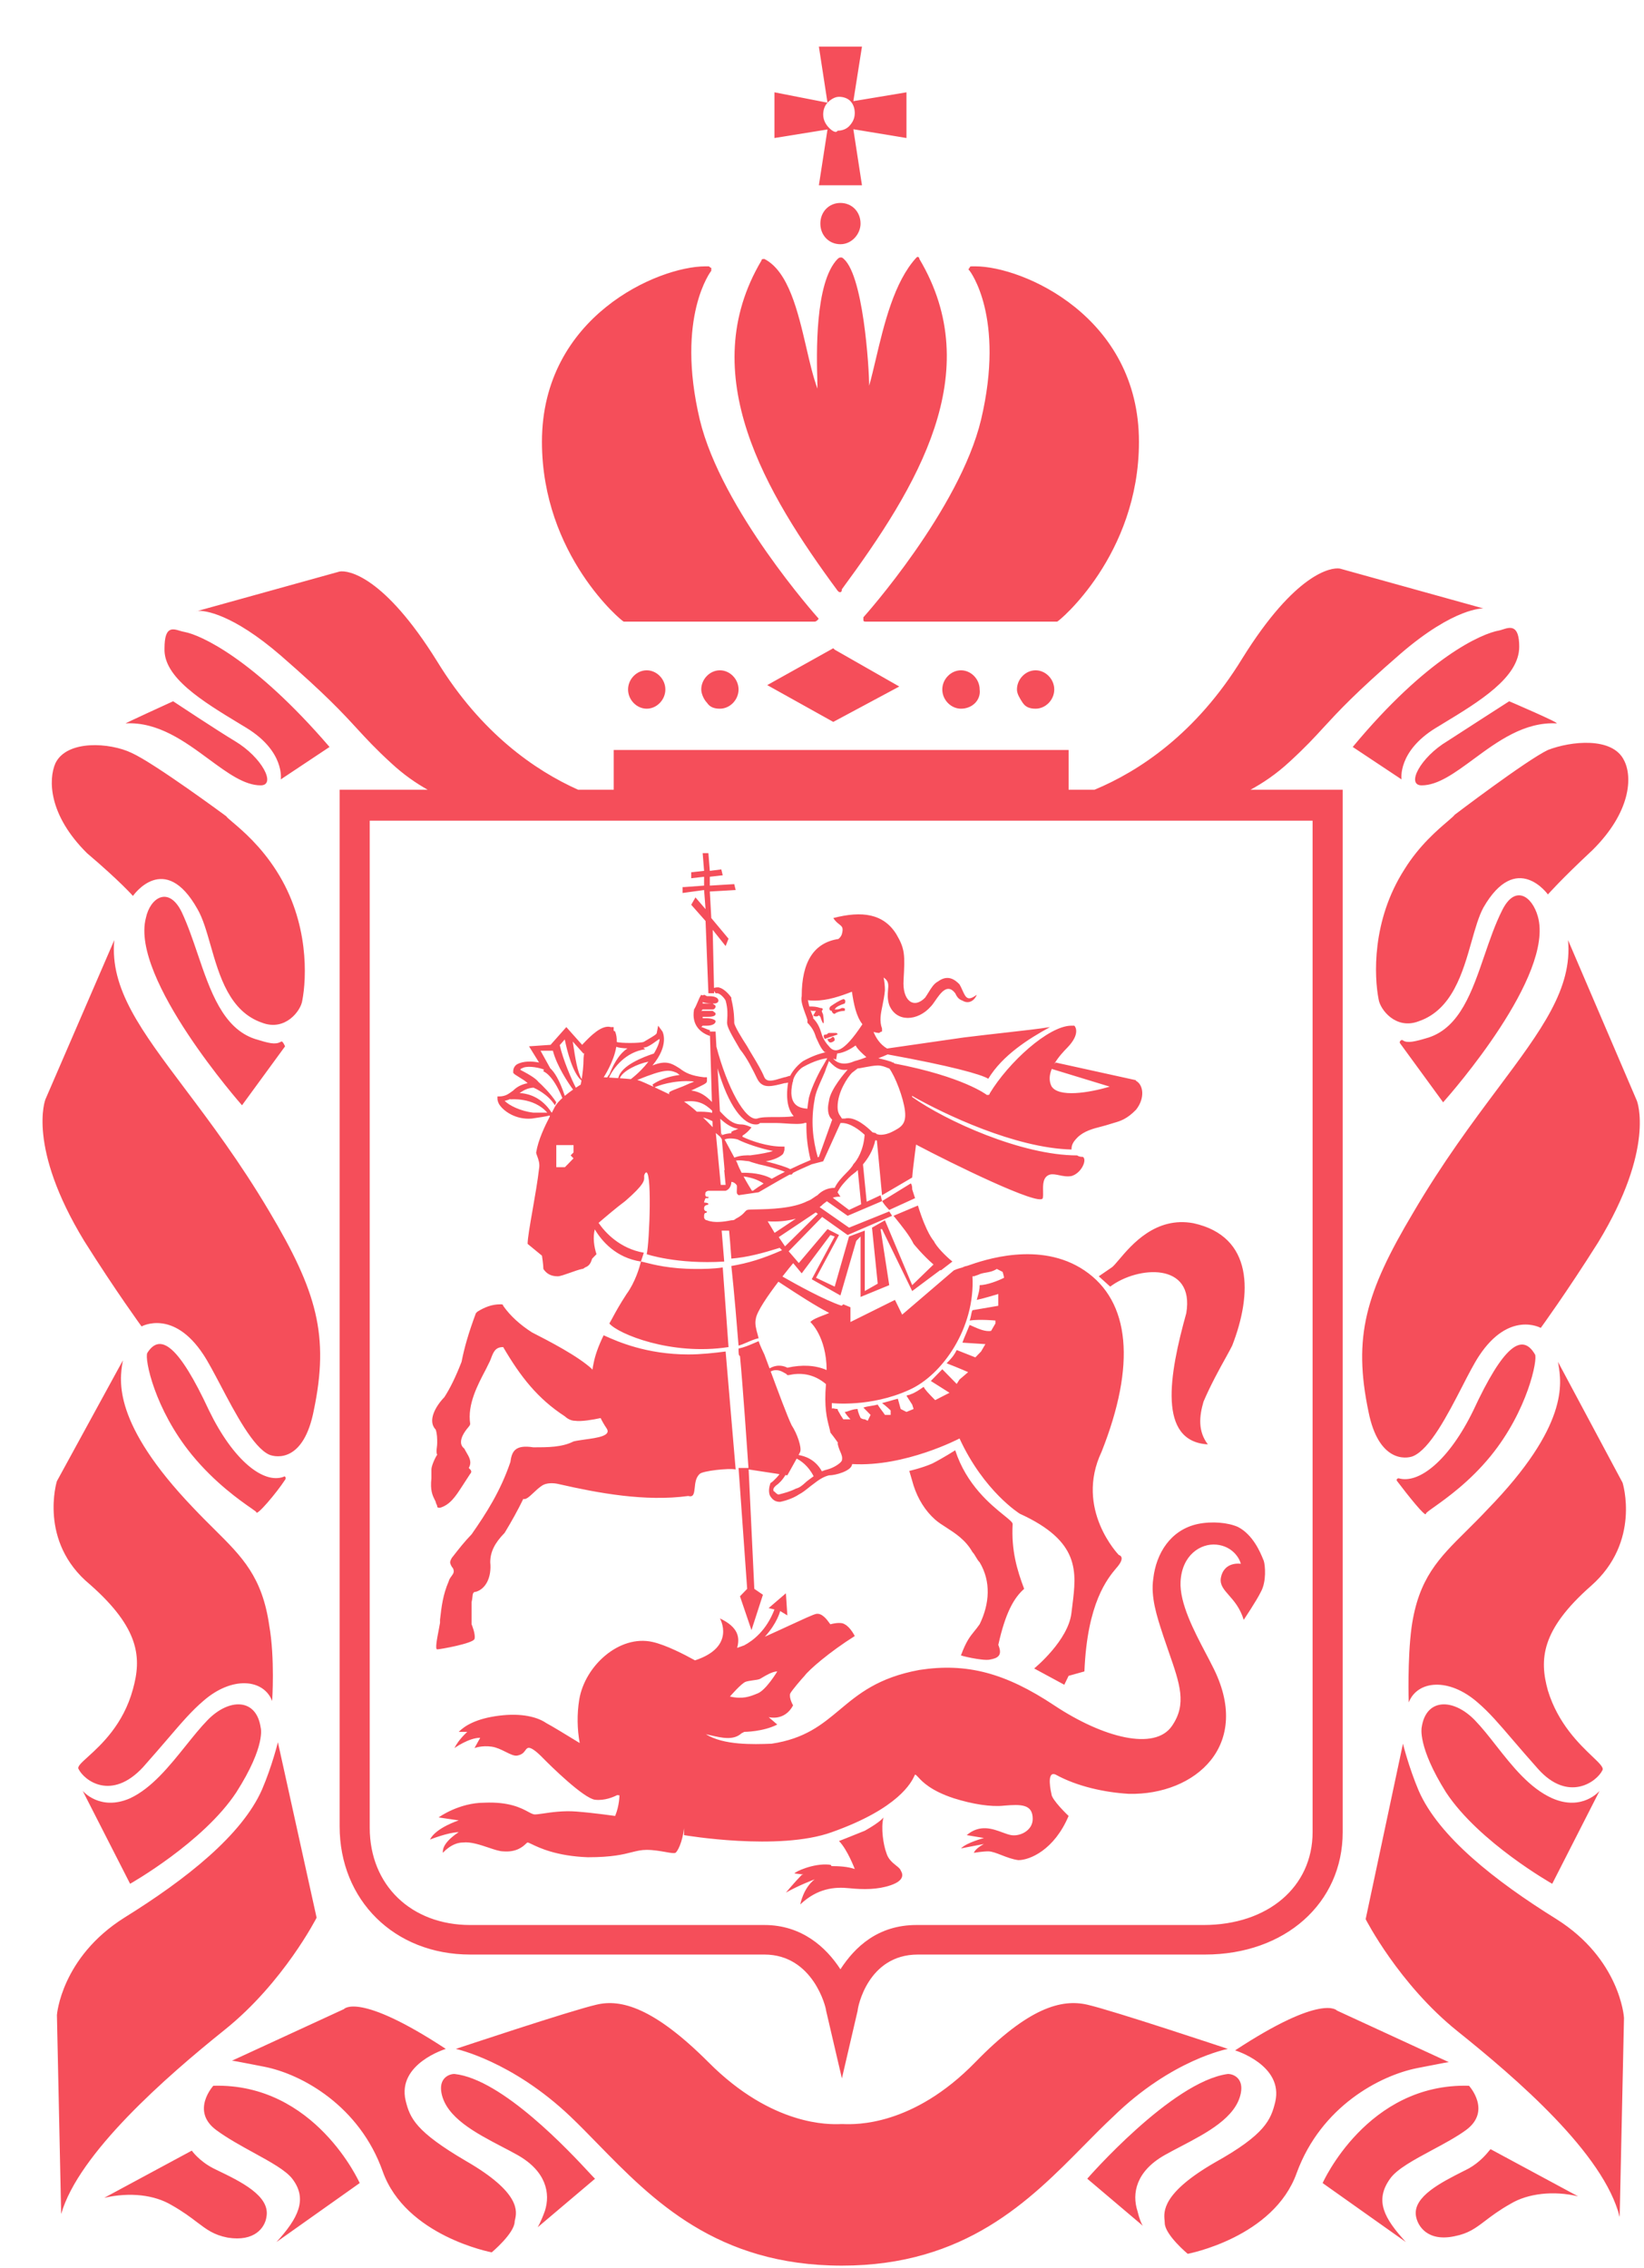 <?xml version="1.0" encoding="UTF-8"?> <svg xmlns="http://www.w3.org/2000/svg" width="29" height="40" viewBox="0 0 29 40" fill="none"><g clip-path="url(#clip0_8_1226)"><path fill-rule="evenodd" clip-rule="evenodd" d="M14.445 3.267H15.205L15.053 2.279L15.99 2.434V1.628L15.053 1.784L15.205 0.822H14.445L14.597 1.811L13.661 1.628V2.434L14.597 2.283L14.445 3.267ZM14.521 2.019C14.521 1.94 14.547 1.863 14.597 1.811C14.648 1.758 14.724 1.707 14.8 1.707C14.876 1.707 14.952 1.732 15.002 1.784C15.053 1.837 15.078 1.915 15.078 1.993C15.078 2.071 15.053 2.149 14.977 2.227C14.926 2.279 14.85 2.305 14.774 2.305C14.749 2.357 14.673 2.305 14.623 2.253C14.572 2.201 14.521 2.123 14.521 2.019ZM14.699 11.432L13.534 12.082L14.699 12.731L15.863 12.107L14.724 11.457L14.699 11.432ZM9.003 19.381V19.388C9.003 19.388 9.411 19.344 9.654 19.622H9.408C9.18 19.596 8.978 19.492 8.902 19.414C8.942 19.405 8.975 19.394 9.003 19.381ZM9.411 19.181C9.438 19.193 9.669 19.296 9.788 19.492L9.813 19.44C9.71 19.282 9.573 19.147 9.495 19.077C9.467 19.039 9.392 18.977 9.18 18.868C9.18 18.842 9.205 18.842 9.205 18.842C9.278 18.792 9.466 18.814 9.593 18.861L9.585 18.894C9.585 18.894 9.749 18.942 9.92 19.364C9.865 19.414 9.816 19.467 9.788 19.518C9.775 19.544 9.758 19.577 9.739 19.613L9.734 19.622H9.731C9.555 19.348 9.321 19.285 9.166 19.276C9.234 19.23 9.304 19.187 9.411 19.181ZM9.753 18.53C9.822 18.798 10.026 19.104 10.109 19.215C10.063 19.247 10.012 19.285 9.963 19.326C9.867 19.034 9.774 18.901 9.707 18.84L9.535 18.53H9.753ZM9.962 18.331C10.005 18.537 10.1 18.92 10.257 19.056C10.249 19.101 10.243 19.128 10.243 19.128C10.243 19.128 10.209 19.148 10.158 19.182C10.087 19.049 9.93 18.686 9.874 18.431L9.962 18.331ZM10.294 18.582L10.306 18.57C10.3 18.598 10.296 18.628 10.294 18.66C10.294 18.801 10.276 18.942 10.261 19.032C10.185 18.908 10.145 18.645 10.111 18.418L10.103 18.368L10.294 18.582ZM10.091 20.454L10.066 20.48L10.041 20.506L10.016 20.532L9.99 20.558L9.965 20.584H9.939H9.914H9.889H9.864H9.838H9.813V20.558V20.532V20.506V20.48V20.454V20.428V20.402V20.376V20.35V20.324V20.298V20.272V20.246V20.22V20.194H9.838H9.864H9.889H9.914H9.939H9.965H9.99H10.016H10.041H10.066H10.091H10.117V20.22V20.246V20.272V20.298V20.324L10.091 20.35L10.066 20.376L10.117 20.428L10.091 20.454ZM10.871 18.461C10.911 18.477 10.986 18.486 11.069 18.489C10.902 18.596 10.805 18.812 10.75 18.946C10.735 18.961 10.721 18.984 10.711 19.001C10.673 18.999 10.649 18.998 10.649 18.998C10.649 18.998 10.828 18.728 10.871 18.461ZM11.348 18.477C11.387 18.471 11.418 18.462 11.433 18.452C11.492 18.422 11.534 18.391 11.568 18.366C11.593 18.348 11.614 18.333 11.636 18.322C11.636 18.369 11.604 18.464 11.535 18.579C11.359 18.637 10.955 18.786 10.906 19.013C10.846 19.009 10.788 19.005 10.743 19.003C10.818 18.834 11.037 18.551 11.382 18.504L11.348 18.477ZM11.939 18.92C11.954 18.93 11.969 18.941 11.984 18.953L11.99 18.957C11.675 18.996 11.509 19.128 11.509 19.128L11.527 19.165C11.403 19.107 11.296 19.06 11.256 19.05C11.252 19.049 11.247 19.047 11.24 19.046C11.738 18.842 11.814 18.868 11.939 18.92ZM12.209 19.069L12.216 19.07C12.225 19.072 12.233 19.074 12.243 19.076C12.206 19.089 12.162 19.108 12.118 19.127C12.074 19.147 12.028 19.167 11.99 19.18C11.804 19.252 11.789 19.258 11.807 19.298C11.724 19.258 11.633 19.214 11.547 19.174C11.607 19.149 11.869 19.047 12.209 19.069ZM12.562 19.587L12.563 19.624C12.477 19.606 12.38 19.603 12.293 19.606C12.214 19.534 12.133 19.468 12.066 19.428C12.3 19.395 12.429 19.459 12.562 19.587ZM12.571 19.878C12.53 19.835 12.469 19.772 12.401 19.706C12.458 19.723 12.515 19.745 12.568 19.773L12.571 19.878ZM12.8 21C12.876 20.974 12.901 20.896 12.901 20.844C12.904 20.843 12.907 20.844 12.91 20.843C12.941 20.849 12.971 20.865 12.997 20.903C13.001 20.926 12.999 20.953 12.998 20.978C12.996 21.009 12.995 21.036 13.002 21.052L13.028 21.078L13.382 21.026C13.669 20.86 13.814 20.775 13.93 20.714H13.964C13.98 20.698 13.986 20.692 13.988 20.684C14.082 20.636 14.169 20.598 14.319 20.532L14.521 20.48L14.827 19.804H14.85C15 19.804 15.16 19.927 15.252 20.012C15.234 20.281 15.122 20.461 15.053 20.532C15.028 20.584 14.977 20.636 14.926 20.688C14.85 20.766 14.774 20.844 14.724 20.948C14.597 20.948 14.496 21 14.42 21.078C14.401 21.088 14.382 21.101 14.362 21.115C14.328 21.139 14.291 21.166 14.243 21.182C13.985 21.314 13.58 21.323 13.349 21.328C13.263 21.329 13.2 21.331 13.18 21.338C13.161 21.347 13.149 21.36 13.134 21.377C13.109 21.406 13.073 21.445 12.977 21.494C12.952 21.52 12.927 21.52 12.901 21.52C12.775 21.546 12.597 21.572 12.471 21.52C12.446 21.52 12.42 21.494 12.42 21.468V21.442C12.42 21.442 12.42 21.39 12.446 21.39C12.446 21.39 12.471 21.39 12.471 21.364C12.471 21.364 12.42 21.364 12.42 21.312C12.42 21.262 12.451 21.255 12.473 21.249C12.486 21.246 12.496 21.244 12.496 21.234C12.496 21.208 12.42 21.208 12.42 21.208C12.42 21.182 12.446 21.13 12.446 21.13H12.496V21.104C12.496 21.104 12.42 21.13 12.446 21.026C12.446 21.026 12.471 21 12.496 21H12.8ZM12.705 20.048L12.733 20.091L12.782 20.637C12.779 20.637 12.777 20.636 12.775 20.636L12.8 20.896H12.714L12.627 19.981L12.705 20.048ZM13.008 20.093C13.158 20.17 13.436 20.261 13.635 20.298C13.56 20.324 13.435 20.349 13.236 20.375C13.187 20.373 13.063 20.371 12.954 20.415L12.782 20.095C12.835 20.072 12.922 20.071 13.008 20.093ZM12.727 20.022L12.722 20.025L12.706 19.73C12.8 19.817 12.901 19.889 13.028 19.908C13.015 19.908 13.002 19.914 12.99 19.921C12.977 19.927 12.964 19.933 12.952 19.933L12.901 19.96V19.985C12.841 19.988 12.783 20 12.741 20.017L12.724 19.986L12.727 20.022ZM13.47 20.872C13.402 20.915 13.338 20.957 13.281 21L13.263 20.998C13.234 20.952 13.174 20.854 13.116 20.747C13.219 20.76 13.354 20.793 13.47 20.872ZM13.082 20.682C13.05 20.621 13.022 20.56 13.003 20.506L12.982 20.468C13.038 20.458 13.104 20.466 13.158 20.473C13.178 20.476 13.197 20.478 13.213 20.479C13.234 20.489 13.269 20.499 13.324 20.515C13.341 20.52 13.361 20.526 13.382 20.532C13.491 20.554 13.732 20.616 13.845 20.666C13.765 20.705 13.688 20.746 13.614 20.788C13.445 20.692 13.221 20.679 13.082 20.682ZM13.332 19.83C13.357 19.83 13.382 19.83 13.408 19.804H13.686C13.735 19.804 13.793 19.808 13.853 19.812L13.853 19.812C13.987 19.821 14.132 19.831 14.207 19.8C14.214 19.801 14.22 19.802 14.225 19.803C14.22 20.033 14.247 20.246 14.299 20.458C14.181 20.507 14.059 20.561 13.94 20.619C13.87 20.58 13.73 20.537 13.509 20.48C13.661 20.454 13.762 20.402 13.813 20.35C13.838 20.298 13.838 20.272 13.838 20.272V20.22H13.787C13.543 20.22 13.252 20.123 13.095 20.046L13.101 20.025C13.191 19.971 13.256 19.882 13.256 19.882C13.256 19.882 13.155 19.83 13.079 19.83C12.921 19.83 12.823 19.727 12.714 19.613L12.699 19.596L12.658 18.84C12.854 19.517 13.112 19.83 13.332 19.83ZM13.984 19.076H13.99V19.05C14.015 18.946 14.117 18.842 14.167 18.816C14.367 18.705 14.511 18.672 14.593 18.662L14.521 18.79C14.471 18.868 14.319 19.154 14.268 19.362C14.257 19.427 14.248 19.491 14.242 19.552L14.237 19.552C14.122 19.54 13.882 19.515 13.984 19.076ZM14.496 18.244L14.489 18.22C14.465 18.146 14.436 18.052 14.344 17.958V17.932C14.328 17.898 14.312 17.857 14.297 17.814C14.304 17.819 14.31 17.823 14.319 17.828H14.395C14.382 17.84 14.376 17.854 14.37 17.867C14.363 17.88 14.357 17.893 14.344 17.906C14.37 17.932 14.42 17.932 14.446 17.906L14.471 17.932C14.521 18.088 14.547 18.088 14.521 17.906C14.521 17.893 14.515 17.88 14.509 17.867C14.503 17.854 14.496 17.84 14.496 17.828C14.521 17.802 14.521 17.776 14.471 17.776C14.398 17.751 14.348 17.75 14.277 17.75C14.266 17.71 14.257 17.672 14.251 17.638C14.292 17.646 14.336 17.646 14.37 17.646C14.598 17.646 14.825 17.568 15.028 17.489C15.059 17.7 15.101 17.92 15.213 18.063C14.871 18.581 14.722 18.579 14.623 18.452C14.572 18.4 14.521 18.322 14.496 18.244ZM15.078 18.712C14.918 18.783 14.779 18.768 14.697 18.668L14.749 18.686L14.767 18.579C14.875 18.568 14.987 18.513 15.093 18.437C15.128 18.505 15.212 18.58 15.282 18.642L15.282 18.643C15.218 18.671 15.139 18.696 15.078 18.712ZM14.68 19.745L14.445 20.402L14.425 20.409C14.338 20.094 14.299 19.775 14.37 19.388C14.385 19.275 14.449 19.133 14.502 19.016C14.534 18.944 14.562 18.881 14.572 18.842L14.623 18.712C14.71 18.802 14.798 18.892 14.952 18.863L14.926 18.894C14.926 18.894 14.648 19.206 14.623 19.414C14.578 19.613 14.63 19.704 14.68 19.745ZM15.483 18.79C15.551 18.79 15.607 18.813 15.645 18.828C15.663 18.836 15.678 18.842 15.686 18.842C15.787 18.972 15.939 19.362 15.964 19.596C15.99 19.83 15.888 19.882 15.736 19.96C15.686 19.986 15.61 20.012 15.534 20.012C15.507 20.012 15.48 20.005 15.457 19.998C15.457 19.994 15.458 19.99 15.458 19.986L15.39 19.968C15.314 19.892 15.087 19.678 14.901 19.726H14.851C14.844 19.712 14.835 19.7 14.827 19.688C14.802 19.653 14.775 19.614 14.775 19.518C14.775 19.258 14.952 18.998 15.028 18.92L15.129 18.842C15.15 18.842 15.197 18.833 15.252 18.822C15.33 18.808 15.424 18.79 15.483 18.79ZM14.977 21.338L14.69 21.122C14.721 21.111 14.756 21.104 14.8 21.104H14.825L14.774 21.026C14.824 20.923 14.899 20.846 14.974 20.769L14.977 20.766C15.002 20.74 15.028 20.72 15.053 20.701C15.078 20.681 15.104 20.662 15.129 20.636L15.131 20.634L15.19 21.238L14.977 21.338ZM13.848 21.98L13.737 21.817L14.39 21.381L14.427 21.407L13.848 21.98ZM13.542 21.538C13.706 21.549 13.874 21.536 14.039 21.492L13.664 21.742L13.542 21.538ZM11.128 19.031C11.07 19.025 11.001 19.02 10.934 19.015C10.978 18.89 11.244 18.76 11.438 18.723C11.361 18.823 11.258 18.93 11.128 19.031ZM18.553 18.851L19.575 19.163C19.214 19.272 18.667 19.36 18.547 19.154C18.499 19.056 18.512 18.95 18.553 18.851ZM14.785 25.448L14.774 25.447C14.786 25.514 14.806 25.562 14.824 25.604C14.847 25.657 14.865 25.7 14.85 25.759C14.825 25.81 14.699 25.888 14.597 25.914C14.562 25.922 14.53 25.933 14.498 25.947C14.381 25.734 14.191 25.676 14.087 25.66C14.099 25.638 14.109 25.618 14.116 25.602C14.142 25.524 14.066 25.29 13.964 25.134C13.888 24.977 13.725 24.537 13.595 24.186C13.702 24.132 13.792 24.185 13.837 24.211C13.849 24.219 13.858 24.224 13.863 24.224L13.889 24.25H13.914C14.111 24.206 14.346 24.219 14.57 24.409C14.535 24.816 14.587 25.015 14.623 25.155C14.633 25.195 14.643 25.23 14.648 25.264C14.648 25.264 14.718 25.351 14.785 25.448ZM14.673 24.744C14.673 24.744 15.357 24.823 16.04 24.51C16.622 24.25 17.205 23.418 17.154 22.508H17.179L17.255 22.482C17.3 22.459 17.345 22.451 17.391 22.443C17.451 22.433 17.514 22.422 17.584 22.378L17.686 22.43C17.686 22.43 17.711 22.508 17.711 22.534C17.61 22.586 17.407 22.664 17.281 22.664C17.281 22.74 17.267 22.789 17.25 22.851C17.243 22.873 17.237 22.896 17.23 22.924C17.357 22.898 17.61 22.82 17.61 22.82V23.028L17.154 23.106C17.141 23.132 17.135 23.165 17.129 23.197C17.122 23.23 17.116 23.262 17.104 23.288C17.281 23.262 17.559 23.288 17.559 23.288V23.34L17.483 23.47C17.386 23.49 17.259 23.434 17.171 23.395C17.145 23.383 17.121 23.372 17.104 23.366C17.081 23.423 17.059 23.476 17.039 23.523C17.013 23.583 16.991 23.634 16.977 23.678L17.382 23.704L17.306 23.834L17.205 23.938L16.876 23.808C16.825 23.912 16.774 23.965 16.698 24.042C16.901 24.12 17.078 24.198 17.078 24.198L16.926 24.328L16.876 24.406L16.622 24.147C16.578 24.192 16.534 24.237 16.495 24.277L16.494 24.278L16.42 24.354L16.749 24.562L16.597 24.64L16.496 24.692C16.369 24.562 16.319 24.51 16.294 24.458L16.29 24.46C16.215 24.512 16.14 24.563 16.066 24.588C16.04 24.601 16.034 24.601 16.028 24.601C16.021 24.601 16.015 24.601 15.99 24.614L16.091 24.77L16.116 24.848L15.99 24.9L15.888 24.848L15.838 24.667C15.787 24.68 15.742 24.692 15.698 24.706C15.654 24.718 15.61 24.731 15.559 24.744C15.635 24.797 15.711 24.874 15.711 24.874V24.952H15.61C15.588 24.918 15.565 24.889 15.545 24.862C15.52 24.828 15.498 24.799 15.483 24.77C15.436 24.782 15.395 24.789 15.356 24.795C15.312 24.802 15.271 24.809 15.23 24.823L15.357 24.952L15.306 25.056L15.255 25.03C15.205 25.03 15.18 25.004 15.18 25.004C15.18 25.004 15.129 24.9 15.129 24.848C15.07 24.848 15.019 24.866 14.977 24.881C14.947 24.891 14.922 24.9 14.901 24.9C14.926 24.952 15.002 25.03 15.002 25.03H14.876L14.825 24.952C14.816 24.932 14.806 24.916 14.797 24.902C14.784 24.88 14.775 24.864 14.775 24.848C14.755 24.848 14.736 24.845 14.719 24.841C14.693 24.836 14.673 24.832 14.673 24.848V24.744ZM14.268 26.096C14.243 26.113 14.22 26.134 14.198 26.154C14.153 26.194 14.108 26.235 14.04 26.252C13.939 26.304 13.838 26.33 13.737 26.356C13.711 26.356 13.686 26.33 13.661 26.304C13.635 26.304 13.635 26.252 13.661 26.226L13.686 26.2C13.736 26.166 13.798 26.108 13.855 26.013L13.888 26.018C13.888 26.018 13.982 25.853 14.053 25.723C14.119 25.756 14.257 25.845 14.352 26.034C14.323 26.054 14.296 26.075 14.268 26.096ZM9.383 19.726C9.537 19.704 9.633 19.688 9.694 19.673C9.696 19.676 9.698 19.68 9.7 19.683L9.701 19.685C9.611 19.859 9.495 20.098 9.458 20.324C9.458 20.341 9.467 20.365 9.478 20.393C9.498 20.449 9.526 20.524 9.509 20.61C9.485 20.821 9.438 21.091 9.395 21.336C9.348 21.604 9.307 21.841 9.307 21.936L9.56 22.144C9.56 22.144 9.585 22.3 9.585 22.378C9.636 22.456 9.712 22.508 9.838 22.508C9.88 22.508 9.966 22.477 10.057 22.445C10.133 22.418 10.211 22.39 10.269 22.378C10.294 22.378 10.319 22.352 10.319 22.352C10.395 22.326 10.421 22.274 10.446 22.196L10.46 22.182L10.48 22.161C10.494 22.147 10.508 22.133 10.522 22.118C10.479 21.988 10.455 21.822 10.492 21.68C10.615 21.888 10.866 22.181 11.306 22.248C11.281 22.352 11.205 22.612 11.053 22.82C10.932 23.006 10.875 23.11 10.806 23.237L10.806 23.238C10.788 23.27 10.77 23.303 10.749 23.34C10.901 23.522 11.838 23.912 12.851 23.756L12.749 22.352C12.572 22.378 12.42 22.378 12.268 22.378C11.819 22.378 11.52 22.3 11.384 22.265C11.344 22.255 11.318 22.248 11.306 22.248L11.357 22.092C10.935 22.02 10.672 21.734 10.559 21.566C10.649 21.488 10.887 21.285 11.028 21.182C11.371 20.885 11.366 20.814 11.363 20.759C11.362 20.737 11.361 20.718 11.382 20.688C11.509 20.532 11.458 21.91 11.408 22.118C11.408 22.118 11.939 22.3 12.775 22.248L12.73 21.702H12.861C12.871 21.804 12.886 21.976 12.901 22.196C13.187 22.172 13.45 22.101 13.754 22.006L13.795 22.048C13.45 22.199 13.2 22.275 12.901 22.326C12.952 22.794 13.003 23.418 13.028 23.73C13.072 23.719 13.122 23.697 13.174 23.675C13.24 23.646 13.311 23.615 13.382 23.6C13.377 23.578 13.371 23.556 13.364 23.532C13.339 23.443 13.312 23.344 13.332 23.262C13.345 23.134 13.55 22.841 13.731 22.603C13.77 22.628 13.816 22.658 13.867 22.692C14.076 22.828 14.376 23.025 14.627 23.154C14.587 23.172 14.548 23.187 14.51 23.201C14.418 23.237 14.338 23.268 14.294 23.314C14.294 23.314 14.578 23.565 14.582 24.161C14.386 24.076 14.151 24.062 13.889 24.12C13.848 24.099 13.726 24.045 13.575 24.132C13.541 24.04 13.509 23.955 13.483 23.886C13.458 23.834 13.408 23.73 13.382 23.652C13.354 23.664 13.327 23.675 13.3 23.687C13.209 23.726 13.126 23.762 13.028 23.782C13.028 23.86 13.028 23.912 13.053 23.912C13.1 24.392 13.19 25.691 13.203 25.888H13.028L13.18 28.02L13.053 28.151L13.256 28.748L13.458 28.124L13.306 28.02L13.206 25.914L13.75 25.997C13.718 26.042 13.684 26.075 13.658 26.1C13.649 26.108 13.642 26.115 13.635 26.122C13.626 26.132 13.616 26.138 13.608 26.143C13.594 26.152 13.585 26.158 13.585 26.174C13.559 26.252 13.559 26.33 13.585 26.382C13.635 26.46 13.686 26.486 13.762 26.486C13.889 26.46 14.015 26.408 14.091 26.356C14.156 26.323 14.21 26.279 14.261 26.238C14.29 26.215 14.317 26.193 14.344 26.174C14.445 26.096 14.521 26.044 14.623 26.018C14.749 26.018 15.002 25.94 15.028 25.837C15.03 25.831 15.032 25.825 15.033 25.819C15.964 25.874 16.926 25.368 16.926 25.368C17.357 26.304 17.989 26.695 17.989 26.695C19.057 27.182 18.991 27.715 18.916 28.316C18.911 28.356 18.905 28.396 18.901 28.437C18.85 28.93 18.243 29.424 18.243 29.424L18.774 29.711L18.85 29.554L19.129 29.476C19.178 28.264 19.537 27.837 19.697 27.647L19.711 27.631C19.863 27.448 19.736 27.423 19.736 27.423C19.736 27.423 18.951 26.616 19.432 25.602C20.04 24.069 19.939 22.95 19.129 22.404C18.345 21.876 17.349 22.223 17.078 22.318L17.053 22.326C17.027 22.326 16.977 22.352 16.977 22.352C16.977 22.352 16.875 22.378 16.825 22.404L15.914 23.184L15.787 22.924L15.002 23.314V23.054L14.876 23.002L14.873 23.005L14.866 23.011C14.86 23.016 14.854 23.02 14.848 23.025L14.846 23.027C14.547 22.929 14.045 22.651 13.802 22.512C13.885 22.405 13.956 22.319 13.992 22.276L14.142 22.456L14.648 21.78L14.724 21.806L14.319 22.56L14.825 22.846L15.104 21.884L15.18 21.806V22.872L15.686 22.664L15.534 21.676H15.559L16.091 22.768L16.588 22.397L16.592 22.401L16.597 22.404L16.8 22.248C16.673 22.144 16.521 21.988 16.471 21.884C16.471 21.884 16.344 21.754 16.192 21.26L15.762 21.441L15.793 21.479C15.912 21.627 16.046 21.792 16.116 21.936C16.116 21.936 16.271 22.13 16.467 22.3L16.091 22.664L15.61 21.52L15.382 21.65L15.483 22.638L15.255 22.768V21.702L14.977 21.806L14.724 22.69L14.395 22.534L14.8 21.78L14.597 21.676L14.091 22.274L13.912 22.067L14.503 21.461L14.952 21.78L15.736 21.441L15.686 21.364L14.977 21.65L14.458 21.288C14.48 21.272 14.501 21.255 14.521 21.234L14.544 21.216L14.555 21.208L14.569 21.197L14.586 21.184L14.952 21.441L15.559 21.182L15.561 21.181L15.558 21.176L15.534 21.078L15.288 21.193L15.223 20.534C15.306 20.436 15.4 20.296 15.44 20.109C15.449 20.11 15.458 20.111 15.468 20.113L15.559 21.078L16.091 20.766C16.1 20.647 16.118 20.505 16.137 20.358L16.137 20.357L16.137 20.357C16.145 20.3 16.152 20.242 16.159 20.185C16.776 20.512 18.351 21.285 18.394 21.13C18.402 21.1 18.401 21.058 18.4 21.012C18.397 20.895 18.394 20.751 18.521 20.714C18.569 20.702 18.623 20.713 18.682 20.725C18.748 20.739 18.821 20.754 18.901 20.74C19.078 20.688 19.179 20.454 19.103 20.402C19.027 20.402 19.002 20.376 19.002 20.376C18.019 20.376 16.677 19.763 16.091 19.346C16.09 19.339 16.088 19.332 16.087 19.325C16.658 19.65 17.907 20.247 18.901 20.272C18.901 20.194 18.926 20.142 19.002 20.064C19.116 19.947 19.286 19.903 19.428 19.867C19.476 19.854 19.521 19.843 19.559 19.83C19.588 19.82 19.616 19.812 19.644 19.804C19.762 19.77 19.876 19.738 20.04 19.57C20.201 19.367 20.172 19.127 20.034 19.058L20.04 19.05L18.622 18.738L18.596 18.765C18.669 18.638 18.773 18.531 18.825 18.478C19.053 18.244 18.977 18.113 18.951 18.088H18.901C18.496 18.088 17.787 18.738 17.458 19.284C17.458 19.309 17.433 19.309 17.433 19.309H17.407C17.407 19.309 16.997 18.988 15.777 18.755C15.771 18.748 15.765 18.742 15.762 18.738H15.736C15.761 18.738 15.712 18.713 15.494 18.662C15.549 18.642 15.61 18.617 15.658 18.595C16.772 18.797 17.309 18.947 17.433 19.024C17.686 18.608 18.141 18.322 18.521 18.113C18.327 18.144 18.053 18.175 17.732 18.211C17.508 18.236 17.262 18.264 17.002 18.296L15.648 18.491C15.524 18.42 15.451 18.301 15.409 18.198C15.44 18.208 15.473 18.215 15.509 18.217C15.509 18.217 15.534 18.192 15.559 18.192V18.14C15.51 18.004 15.536 17.879 15.567 17.73C15.583 17.65 15.601 17.563 15.61 17.464C15.61 17.384 15.601 17.31 15.587 17.239L15.61 17.256C15.678 17.312 15.673 17.376 15.665 17.46C15.659 17.531 15.651 17.616 15.686 17.724C15.812 18.036 16.192 18.01 16.42 17.749C16.443 17.726 16.469 17.689 16.497 17.648C16.592 17.511 16.713 17.335 16.85 17.516C16.875 17.567 16.901 17.62 16.977 17.646C17.104 17.724 17.205 17.62 17.23 17.542C17.069 17.665 17.036 17.593 16.978 17.466C16.964 17.433 16.947 17.397 16.926 17.36C16.85 17.282 16.724 17.178 16.547 17.308C16.475 17.345 16.429 17.42 16.381 17.498C16.361 17.53 16.341 17.563 16.319 17.594C16.116 17.802 15.914 17.646 15.939 17.282C15.964 16.839 15.964 16.735 15.812 16.476C15.585 16.111 15.205 16.059 14.699 16.19C14.736 16.248 14.774 16.277 14.804 16.3C14.854 16.34 14.882 16.361 14.85 16.476C14.84 16.509 14.815 16.538 14.79 16.559C14.358 16.625 14.142 16.96 14.142 17.568C14.122 17.647 14.162 17.757 14.204 17.874C14.218 17.91 14.231 17.947 14.243 17.984V18.01V18.036C14.344 18.14 14.37 18.217 14.395 18.296C14.405 18.317 14.415 18.338 14.424 18.358C14.458 18.432 14.486 18.494 14.547 18.555H14.572L14.574 18.556C14.473 18.575 14.333 18.62 14.167 18.712C14.091 18.764 13.99 18.868 13.939 18.972C13.927 18.972 13.908 18.978 13.889 18.985C13.87 18.991 13.851 18.998 13.838 18.998C13.82 19.003 13.803 19.008 13.786 19.013C13.636 19.059 13.529 19.091 13.483 18.998C13.433 18.877 13.36 18.755 13.287 18.634C13.25 18.573 13.213 18.512 13.18 18.452C13.078 18.296 12.952 18.088 12.952 18.036C12.952 17.984 12.952 17.827 12.901 17.62V17.594C12.901 17.594 12.8 17.438 12.673 17.412C12.655 17.412 12.621 17.412 12.595 17.423L12.572 16.398L12.8 16.684L12.851 16.554L12.547 16.19L12.521 15.722L12.977 15.696L12.952 15.592L12.521 15.618V15.462L12.749 15.436L12.724 15.332L12.521 15.358L12.496 15.046H12.395L12.42 15.358L12.193 15.383V15.488L12.42 15.462V15.618L12.066 15.644H12.041V15.748L12.42 15.696L12.446 16.033L12.268 15.826L12.193 15.956L12.446 16.242L12.496 17.516H12.597L12.597 17.475L12.623 17.516H12.648C12.699 17.516 12.775 17.594 12.8 17.646C12.84 17.788 12.833 17.898 12.828 17.977C12.826 17.999 12.825 18.019 12.825 18.036C12.825 18.113 12.901 18.244 13.053 18.504C13.18 18.66 13.281 18.868 13.357 19.024C13.408 19.128 13.483 19.154 13.559 19.154C13.634 19.154 13.734 19.129 13.834 19.103L13.838 19.102C13.86 19.102 13.882 19.097 13.902 19.091C13.852 19.412 13.915 19.588 14.001 19.685C13.906 19.7 13.778 19.7 13.661 19.7C13.534 19.7 13.433 19.7 13.357 19.726C13.145 19.774 12.824 19.17 12.637 18.458L12.623 18.192H12.522V18.166C12.509 18.166 12.477 18.153 12.446 18.14C12.414 18.126 12.382 18.113 12.37 18.113L12.395 18.088H12.471C12.547 18.088 12.623 18.062 12.623 18.01C12.623 17.984 12.547 17.957 12.471 17.957H12.42H12.395V17.932H12.471C12.522 17.932 12.623 17.932 12.623 17.88C12.623 17.863 12.613 17.857 12.6 17.849C12.591 17.843 12.582 17.837 12.572 17.827H12.37L12.395 17.802H12.572C12.598 17.802 12.623 17.776 12.623 17.749C12.623 17.734 12.613 17.727 12.6 17.719C12.592 17.714 12.582 17.707 12.572 17.697H12.395V17.672C12.471 17.697 12.547 17.697 12.598 17.697C12.648 17.697 12.673 17.672 12.673 17.646C12.673 17.594 12.598 17.568 12.522 17.568H12.471L12.42 17.542C12.42 17.542 12.395 17.568 12.37 17.542C12.344 17.581 12.325 17.627 12.306 17.672C12.287 17.717 12.268 17.763 12.243 17.802C12.193 18.088 12.37 18.217 12.522 18.27V18.195L12.558 19.434C12.462 19.333 12.352 19.25 12.193 19.232C12.416 19.128 12.46 19.107 12.469 19.076C12.471 19.069 12.471 19.06 12.471 19.05V18.998H12.42C12.193 18.972 12.091 18.92 11.99 18.842L11.969 18.829C11.852 18.756 11.748 18.692 11.509 18.79C11.813 18.426 11.686 18.192 11.686 18.192L11.61 18.088L11.585 18.217C11.585 18.238 11.526 18.273 11.441 18.323C11.415 18.338 11.387 18.355 11.357 18.373C11.307 18.399 10.939 18.4 10.879 18.375C10.882 18.31 10.874 18.248 10.851 18.192C10.848 18.186 10.839 18.182 10.826 18.179L10.825 18.171L10.825 18.166V18.113H10.775C10.613 18.066 10.408 18.28 10.297 18.396L10.283 18.411L10.269 18.426L9.99 18.113L9.712 18.426L9.332 18.452L9.509 18.738C9.383 18.712 9.231 18.712 9.13 18.764C9.079 18.79 9.053 18.842 9.053 18.894V18.92L9.079 18.946C9.104 18.963 9.132 18.98 9.16 18.998C9.216 19.032 9.273 19.067 9.307 19.102C9.18 19.128 9.104 19.18 9.053 19.232C9.042 19.24 9.032 19.247 9.021 19.255C8.961 19.298 8.908 19.336 8.8 19.336H8.775V19.362C8.775 19.388 8.775 19.414 8.8 19.466C8.876 19.596 9.104 19.752 9.383 19.726ZM7.712 26.564C7.712 26.59 7.737 26.59 7.762 26.59C7.939 26.539 8.04 26.383 8.141 26.227L8.142 26.226C8.193 26.148 8.243 26.07 8.294 25.992C8.319 25.966 8.319 25.94 8.294 25.914L8.269 25.888C8.329 25.785 8.278 25.699 8.229 25.616C8.216 25.594 8.203 25.572 8.193 25.55L8.167 25.524C8.142 25.498 8.066 25.394 8.269 25.16C8.269 25.16 8.294 25.134 8.294 25.108C8.243 24.77 8.421 24.432 8.572 24.146C8.595 24.1 8.617 24.054 8.64 24.008L8.648 23.99C8.653 23.979 8.657 23.968 8.661 23.957C8.704 23.843 8.737 23.756 8.876 23.756C9.18 24.276 9.484 24.666 9.965 24.978C9.965 24.978 10.041 25.056 10.142 25.056C10.255 25.073 10.461 25.037 10.595 25.008C10.624 25.068 10.659 25.128 10.699 25.187C10.793 25.321 10.539 25.356 10.319 25.386C10.242 25.397 10.169 25.407 10.117 25.42C9.914 25.524 9.661 25.524 9.408 25.524C9.079 25.472 9.028 25.602 9.003 25.784C8.826 26.304 8.572 26.695 8.319 27.058C8.193 27.188 8.092 27.318 7.991 27.447L7.99 27.448C7.965 27.474 7.94 27.526 7.94 27.552C7.94 27.578 7.965 27.631 7.99 27.656C8.021 27.72 7.995 27.754 7.965 27.795C7.946 27.821 7.924 27.85 7.914 27.89C7.813 28.124 7.788 28.332 7.762 28.566V28.619C7.756 28.656 7.748 28.701 7.738 28.75C7.708 28.905 7.673 29.087 7.712 29.087C7.762 29.087 8.345 28.983 8.37 28.904C8.395 28.826 8.319 28.645 8.319 28.645V28.254C8.327 28.223 8.33 28.193 8.333 28.168C8.339 28.11 8.342 28.072 8.395 28.072C8.572 28.02 8.674 27.812 8.648 27.552C8.648 27.371 8.724 27.214 8.902 27.032C9.028 26.824 9.129 26.642 9.231 26.434C9.277 26.45 9.333 26.398 9.405 26.331C9.45 26.288 9.501 26.24 9.56 26.2C9.636 26.148 9.762 26.148 9.864 26.174C10.547 26.33 11.382 26.486 12.142 26.382C12.236 26.41 12.244 26.334 12.255 26.237C12.263 26.153 12.274 26.053 12.344 25.992C12.395 25.94 12.851 25.888 12.977 25.914L12.8 23.834C12.597 23.86 12.37 23.886 12.142 23.886C11.404 23.886 10.889 23.656 10.684 23.564C10.671 23.558 10.659 23.553 10.648 23.548C10.547 23.756 10.496 23.912 10.471 24.042C10.463 24.075 10.456 24.115 10.451 24.16L10.446 24.146C10.193 23.912 9.686 23.652 9.382 23.496C9.18 23.366 9.003 23.21 8.876 23.028C8.876 23.002 8.851 23.002 8.826 23.002C8.674 23.002 8.547 23.054 8.421 23.132L8.395 23.158C8.269 23.496 8.193 23.756 8.142 24.016C8.041 24.276 7.94 24.484 7.838 24.64C7.686 24.797 7.535 25.056 7.686 25.212C7.712 25.29 7.712 25.368 7.712 25.447C7.712 25.474 7.709 25.5 7.706 25.526C7.7 25.575 7.695 25.62 7.712 25.654C7.661 25.732 7.61 25.862 7.61 25.914V26.07C7.587 26.286 7.628 26.369 7.675 26.462L7.686 26.486C7.686 26.499 7.693 26.512 7.699 26.526C7.706 26.539 7.712 26.551 7.712 26.564ZM19.61 22.352C19.458 22.456 19.382 22.508 19.382 22.508L19.584 22.69C20.065 22.326 21.078 22.248 20.926 23.158C20.622 24.25 20.42 25.42 21.306 25.472C21.129 25.238 21.154 24.978 21.23 24.718C21.353 24.429 21.512 24.14 21.624 23.939C21.673 23.85 21.713 23.778 21.736 23.73C22.09 22.82 22.116 21.806 21.053 21.572C20.388 21.448 19.963 21.95 19.741 22.212C19.684 22.279 19.641 22.331 19.61 22.352ZM17.863 26.876C17.838 27.344 17.939 27.683 18.066 28.02C17.888 28.176 17.736 28.437 17.61 29.008C17.686 29.19 17.61 29.242 17.458 29.268C17.331 29.294 16.901 29.19 16.952 29.19C17.044 28.944 17.109 28.863 17.187 28.767C17.216 28.732 17.246 28.694 17.281 28.644C17.458 28.28 17.483 27.89 17.281 27.552C17.255 27.526 17.236 27.494 17.217 27.462C17.198 27.429 17.179 27.397 17.154 27.371C17.033 27.157 16.852 27.041 16.694 26.939C16.62 26.892 16.552 26.848 16.496 26.799C16.319 26.642 16.192 26.434 16.116 26.2L16.04 25.94C16.04 25.94 16.268 25.888 16.445 25.81C16.648 25.706 16.85 25.576 16.85 25.576C17.048 26.187 17.477 26.534 17.708 26.721C17.802 26.797 17.863 26.846 17.863 26.876ZM16.622 12.159C16.622 11.977 16.774 11.821 16.952 11.821C17.129 11.821 17.281 11.977 17.281 12.159C17.306 12.342 17.154 12.498 16.952 12.498C16.774 12.498 16.622 12.342 16.622 12.159ZM17.939 12.159C17.939 12.237 17.988 12.313 18.038 12.391L18.04 12.393C18.091 12.471 18.167 12.498 18.268 12.498C18.445 12.498 18.597 12.342 18.597 12.159C18.597 11.977 18.445 11.821 18.268 11.821C18.091 11.821 17.939 11.977 17.939 12.159ZM11.408 12.498C11.231 12.498 11.079 12.342 11.079 12.159C11.079 11.977 11.231 11.821 11.408 11.821C11.585 11.821 11.737 11.977 11.737 12.159C11.737 12.342 11.585 12.498 11.408 12.498ZM12.37 12.159C12.37 12.238 12.42 12.342 12.471 12.393C12.522 12.471 12.598 12.498 12.699 12.498C12.876 12.498 13.028 12.342 13.028 12.159C13.028 11.977 12.876 11.821 12.699 11.821C12.522 11.821 12.37 11.977 12.37 12.159ZM13.283 29.633C13.238 29.64 13.191 29.646 13.155 29.658C13.078 29.684 12.876 29.919 12.876 29.919C13.103 29.97 13.23 29.919 13.356 29.867L13.357 29.867C13.509 29.814 13.711 29.476 13.711 29.476C13.629 29.476 13.514 29.544 13.447 29.584C13.431 29.594 13.417 29.602 13.408 29.607C13.381 29.62 13.334 29.627 13.283 29.633ZM8.168 32.493C7.965 32.493 7.813 32.675 7.813 32.675C7.788 32.493 8.092 32.311 8.092 32.311C7.914 32.311 7.585 32.441 7.585 32.441C7.687 32.233 8.092 32.103 8.092 32.103L7.737 32.051C7.737 32.051 8.092 31.791 8.547 31.791C8.983 31.772 9.198 31.887 9.321 31.954C9.37 31.98 9.405 31.998 9.433 31.998C9.465 31.998 9.515 31.991 9.58 31.982C9.725 31.96 9.94 31.929 10.167 31.947C10.496 31.973 10.851 32.025 10.851 32.025C10.927 31.843 10.927 31.661 10.927 31.661C10.913 31.66 10.9 31.659 10.887 31.657C10.817 31.693 10.664 31.758 10.496 31.739C10.294 31.713 9.712 31.141 9.585 31.011C9.459 30.881 9.357 30.803 9.307 30.828C9.289 30.837 9.277 30.853 9.265 30.87C9.241 30.903 9.212 30.942 9.13 30.959C9.076 30.973 9.002 30.936 8.918 30.894C8.842 30.856 8.758 30.815 8.674 30.803C8.497 30.777 8.37 30.828 8.37 30.828L8.471 30.646C8.269 30.646 8.016 30.828 8.016 30.828C8.092 30.673 8.243 30.542 8.243 30.542H8.092C8.193 30.438 8.395 30.308 8.8 30.257C9.205 30.205 9.484 30.282 9.636 30.387C9.716 30.428 9.988 30.593 10.226 30.739C10.181 30.494 10.176 30.227 10.218 29.971C10.319 29.373 10.927 28.826 11.509 28.956C11.744 29.008 12.069 29.175 12.26 29.281C12.991 29.041 12.699 28.541 12.699 28.541C13.028 28.697 13.053 28.879 13.003 29.061C13.04 29.049 13.081 29.034 13.126 29.017C13.287 28.932 13.521 28.751 13.661 28.384L13.559 28.359L13.863 28.098L13.889 28.488L13.762 28.411C13.762 28.411 13.713 28.622 13.492 28.864C13.636 28.8 13.784 28.731 13.919 28.669C14.15 28.562 14.34 28.474 14.395 28.462C14.499 28.441 14.586 28.561 14.628 28.619C14.637 28.631 14.644 28.64 14.648 28.645C14.648 28.645 14.825 28.592 14.901 28.645C15.002 28.697 15.078 28.852 15.078 28.852C14.623 29.139 14.268 29.45 14.192 29.554C14.142 29.607 13.964 29.814 13.939 29.867C13.914 29.945 13.99 30.075 13.99 30.075C13.838 30.361 13.559 30.282 13.559 30.282L13.711 30.413C13.458 30.542 13.129 30.542 13.129 30.542L13.079 30.568C12.939 30.696 12.733 30.648 12.542 30.604C12.511 30.596 12.48 30.589 12.451 30.583C12.761 30.778 13.279 30.764 13.61 30.751C14.202 30.662 14.499 30.413 14.813 30.151C15.143 29.875 15.49 29.584 16.218 29.45C17.053 29.321 17.736 29.503 18.597 30.075C19.458 30.646 20.369 30.881 20.673 30.438C20.938 30.053 20.817 29.707 20.614 29.124C20.584 29.039 20.553 28.948 20.521 28.852L20.507 28.809C20.408 28.507 20.295 28.161 20.344 27.838C20.394 27.396 20.647 26.98 21.128 26.876C21.382 26.824 21.66 26.85 21.837 26.928C22.106 27.066 22.236 27.387 22.28 27.495L22.286 27.51L22.29 27.519C22.291 27.522 22.292 27.524 22.293 27.526C22.318 27.604 22.343 27.89 22.242 28.072C22.166 28.229 21.939 28.566 21.939 28.566C21.875 28.357 21.766 28.233 21.677 28.132C21.589 28.032 21.521 27.954 21.534 27.838C21.584 27.526 21.888 27.578 21.888 27.578C21.863 27.474 21.736 27.267 21.457 27.24C21.179 27.214 20.85 27.423 20.825 27.89C20.804 28.271 21.068 28.771 21.262 29.141C21.307 29.226 21.348 29.304 21.382 29.373C22.116 30.777 21.078 31.661 19.913 31.635C19.483 31.609 19.002 31.505 18.622 31.296C18.445 31.218 18.547 31.635 18.547 31.635C18.547 31.739 18.85 32.025 18.85 32.025C18.597 32.623 18.167 32.804 17.964 32.804C17.861 32.791 17.758 32.751 17.665 32.715C17.575 32.68 17.495 32.649 17.433 32.649C17.331 32.649 17.179 32.675 17.179 32.675C17.205 32.597 17.357 32.519 17.357 32.519C17.23 32.544 16.952 32.597 16.952 32.597C17.053 32.493 17.357 32.414 17.357 32.414L17.053 32.363C17.282 32.167 17.51 32.251 17.685 32.316C17.742 32.337 17.794 32.356 17.838 32.363C17.989 32.389 18.217 32.285 18.217 32.077C18.217 31.817 18.015 31.817 17.711 31.843C17.483 31.869 17.154 31.817 16.825 31.713C16.416 31.579 16.266 31.417 16.196 31.34C16.17 31.313 16.155 31.296 16.142 31.296C16.139 31.299 16.136 31.306 16.13 31.318C16.08 31.424 15.861 31.889 14.673 32.311C13.737 32.649 12.066 32.363 12.066 32.363V32.243C12.037 32.493 11.95 32.656 11.914 32.675C11.89 32.687 11.824 32.676 11.738 32.66C11.644 32.644 11.526 32.623 11.408 32.623C11.312 32.623 11.238 32.641 11.146 32.664C10.995 32.703 10.795 32.753 10.37 32.753C9.815 32.733 9.509 32.585 9.377 32.521C9.341 32.504 9.318 32.493 9.307 32.493C9.301 32.493 9.292 32.501 9.278 32.514C9.228 32.562 9.114 32.669 8.876 32.649C8.813 32.649 8.72 32.618 8.617 32.583C8.47 32.534 8.301 32.477 8.168 32.493ZM15.635 32.675C15.585 32.545 15.534 32.233 15.585 32.051C15.585 32.051 15.534 32.129 15.256 32.285C15.002 32.389 14.8 32.467 14.8 32.467C14.952 32.623 15.078 32.961 15.078 32.961C14.948 32.916 14.799 32.91 14.663 32.909C14.671 32.897 14.661 32.887 14.623 32.883C14.344 32.857 14.015 33.013 14.015 33.039L14.172 33.057L14.168 33.058L14.157 33.061L14.142 33.065C14.015 33.195 13.863 33.377 13.863 33.377C14.091 33.247 14.37 33.143 14.37 33.143C14.167 33.299 14.117 33.585 14.117 33.585C14.42 33.299 14.724 33.273 14.977 33.299C15.23 33.325 15.483 33.325 15.711 33.247C15.939 33.169 15.939 33.065 15.889 32.987C15.879 32.956 15.846 32.93 15.806 32.898C15.744 32.848 15.666 32.786 15.635 32.675ZM14.673 18.296C14.699 18.27 14.724 18.296 14.724 18.348C14.699 18.373 14.648 18.4 14.623 18.373C14.623 18.373 14.597 18.348 14.597 18.322C14.623 18.322 14.648 18.322 14.673 18.296ZM14.673 17.827C14.673 17.853 14.699 17.88 14.724 17.88C14.749 17.853 14.825 17.827 14.901 17.827C14.901 17.822 14.902 17.817 14.903 17.812C14.907 17.792 14.911 17.776 14.851 17.776C14.8 17.802 14.775 17.802 14.724 17.802C14.749 17.75 14.823 17.724 14.898 17.698L14.901 17.697C14.926 17.646 14.901 17.62 14.876 17.62C14.8 17.646 14.724 17.697 14.648 17.749C14.623 17.776 14.623 17.827 14.673 17.827ZM14.623 18.217H14.749C14.774 18.217 14.774 18.244 14.774 18.244C14.735 18.258 14.695 18.271 14.655 18.285C14.619 18.297 14.583 18.309 14.547 18.322C14.521 18.27 14.521 18.244 14.572 18.244C14.585 18.244 14.591 18.237 14.597 18.231C14.604 18.224 14.61 18.217 14.623 18.217ZM14.851 10.391C14.851 10.443 14.825 10.443 14.825 10.443C14.815 10.443 14.809 10.443 14.803 10.441C14.796 10.438 14.789 10.432 14.775 10.417C13.509 8.701 12.243 6.595 13.433 4.593C13.433 4.567 13.458 4.567 13.484 4.567C13.91 4.786 14.075 5.493 14.223 6.128C14.285 6.397 14.345 6.653 14.42 6.854C14.42 6.826 14.419 6.781 14.418 6.725C14.405 6.265 14.369 4.983 14.775 4.567C14.775 4.567 14.8 4.541 14.825 4.541H14.851C15.23 4.775 15.332 6.517 15.332 6.803C15.371 6.666 15.408 6.506 15.449 6.335C15.593 5.725 15.772 4.967 16.167 4.541C16.192 4.515 16.218 4.541 16.218 4.567C17.407 6.569 16.192 8.571 14.851 10.391ZM11.003 10.963H11.028H14.369C14.395 10.963 14.42 10.937 14.42 10.937C14.433 10.924 14.439 10.918 14.439 10.911C14.439 10.905 14.433 10.898 14.42 10.886C14.42 10.886 12.724 8.987 12.344 7.401C11.914 5.581 12.547 4.775 12.547 4.775V4.723C12.534 4.723 12.528 4.716 12.521 4.71C12.515 4.704 12.509 4.697 12.496 4.697H12.445C11.61 4.697 9.56 5.581 9.56 7.791C9.56 9.793 10.977 10.963 11.003 10.963ZM15.23 10.886C15.256 10.859 16.926 8.987 17.306 7.401C17.736 5.581 17.104 4.775 17.104 4.775C17.091 4.762 17.085 4.755 17.085 4.749C17.085 4.742 17.091 4.736 17.104 4.723C17.104 4.697 17.129 4.697 17.154 4.697H17.205C18.04 4.697 20.091 5.581 20.091 7.791C20.091 9.793 18.673 10.963 18.648 10.963H15.281C15.256 10.963 15.23 10.963 15.23 10.937V10.886ZM14.471 3.943C14.471 4.151 14.623 4.307 14.825 4.307C15.028 4.307 15.18 4.125 15.18 3.943C15.18 3.735 15.028 3.579 14.825 3.579C14.623 3.579 14.471 3.735 14.471 3.943ZM16.142 21.13L16.116 21.052L16.091 20.974C16.091 20.948 16.091 20.896 16.066 20.87L15.561 21.181C15.583 21.22 15.617 21.267 15.686 21.338L16.142 21.13ZM3.586 23.886C3.054 23.08 2.497 23.392 2.497 23.392C2.497 23.392 2.041 22.768 1.485 21.884C0.472 20.22 0.801 19.388 0.801 19.388L2.016 16.579C1.936 17.437 2.486 18.168 3.261 19.199C3.709 19.794 4.231 20.488 4.75 21.364C5.586 22.768 5.813 23.548 5.535 24.874C5.358 25.784 4.877 25.706 4.75 25.654C4.468 25.528 4.15 24.923 3.889 24.427C3.774 24.21 3.671 24.013 3.586 23.886ZM1.535 15.046C2.117 15.54 2.345 15.8 2.345 15.8C2.345 15.8 2.902 14.993 3.484 16.033C3.579 16.196 3.644 16.424 3.714 16.669C3.869 17.211 4.049 17.839 4.623 18.036C5.029 18.192 5.307 17.827 5.332 17.646C5.408 17.256 5.459 16.267 4.877 15.358C4.597 14.918 4.276 14.646 4.106 14.502C4.046 14.451 4.004 14.416 3.991 14.395C3.991 14.395 2.725 13.459 2.32 13.277C1.94 13.095 1.181 13.043 0.978 13.459C0.852 13.745 0.852 14.369 1.535 15.046ZM3.459 10.781L3.487 10.774C3.472 10.776 3.462 10.779 3.459 10.781ZM4.952 18.374C4.851 18.426 4.75 18.4 4.497 18.322C3.932 18.135 3.708 17.476 3.486 16.822C3.399 16.566 3.312 16.312 3.206 16.086C2.978 15.618 2.649 15.826 2.573 16.19C2.295 17.256 4.269 19.492 4.269 19.492L5.029 18.452L5.028 18.451C5.003 18.399 4.978 18.348 4.952 18.374ZM3.687 24.874C4.117 25.759 4.649 26.174 5.003 26.044C5.029 26.018 5.054 26.07 5.029 26.096C4.877 26.33 4.522 26.746 4.522 26.668C4.522 26.662 4.49 26.639 4.433 26.599C4.244 26.468 3.791 26.153 3.383 25.654C2.725 24.848 2.548 23.964 2.598 23.86C2.826 23.496 3.155 23.73 3.687 24.874ZM1.586 27.942C2.472 28.722 2.497 29.242 2.345 29.789C2.176 30.413 1.782 30.772 1.553 30.98C1.439 31.083 1.366 31.149 1.383 31.192C1.484 31.401 1.965 31.765 2.522 31.166C2.696 30.97 2.838 30.805 2.96 30.663C3.211 30.37 3.381 30.172 3.586 29.997C4.092 29.554 4.649 29.607 4.801 29.997C4.801 29.997 4.851 29.242 4.75 28.671C4.627 27.808 4.272 27.456 3.779 26.967C3.663 26.852 3.539 26.729 3.408 26.59C1.983 25.101 2.108 24.346 2.163 24.018L2.168 23.99L1.003 26.122C1.003 26.122 0.674 27.188 1.586 27.942ZM3.278 30.785C3.409 30.622 3.535 30.464 3.662 30.334C4.041 29.945 4.522 29.945 4.598 30.465C4.598 30.465 4.699 30.777 4.168 31.609C3.586 32.492 2.295 33.221 2.295 33.221L1.459 31.583C1.459 31.583 1.763 31.947 2.295 31.713C2.678 31.534 2.989 31.145 3.278 30.785ZM3.965 35.795C5.003 34.963 5.585 33.819 5.585 33.819L4.902 30.725C4.902 30.725 4.801 31.141 4.623 31.557C4.269 32.363 3.282 33.143 2.193 33.819C1.079 34.521 1.004 35.535 1.004 35.535L1.079 39.045C1.383 37.979 2.927 36.627 3.965 35.795ZM4.953 13.745C4.953 13.745 5.029 13.252 4.345 12.835C4.307 12.812 4.269 12.789 4.231 12.766C3.577 12.37 2.878 11.947 2.902 11.432C2.902 11.042 3.042 11.084 3.176 11.125C3.204 11.133 3.231 11.141 3.257 11.145C3.535 11.197 4.472 11.613 5.813 13.173L4.953 13.745ZM4.598 13.85C4.877 13.85 4.624 13.356 4.143 13.069C3.839 12.887 3.054 12.367 3.054 12.367C3.054 12.367 2.143 12.783 2.219 12.757C2.788 12.728 3.261 13.077 3.683 13.388C4.012 13.63 4.31 13.85 4.598 13.85ZM3.383 37.927C3.383 37.927 3.51 38.109 3.763 38.239L3.822 38.268C4.244 38.471 4.772 38.725 4.7 39.097C4.674 39.279 4.497 39.539 4.016 39.461C3.772 39.414 3.647 39.319 3.475 39.189C3.362 39.103 3.229 39.002 3.029 38.889C2.725 38.707 2.295 38.655 1.839 38.759L3.383 37.927ZM3.763 36.783C3.763 36.783 3.358 37.225 3.813 37.563C4.012 37.71 4.253 37.842 4.479 37.966C4.773 38.127 5.041 38.275 5.155 38.422C5.434 38.785 5.256 39.123 4.877 39.539L6.345 38.499C6.345 38.499 5.56 36.731 3.763 36.783ZM7.155 37.043C7.231 37.355 7.332 37.589 8.218 38.109C9.195 38.672 9.118 39.004 9.084 39.15L9.083 39.154L9.081 39.164L9.079 39.175C9.079 39.383 8.674 39.721 8.674 39.721C8.674 39.721 7.155 39.436 6.75 38.291C6.345 37.147 5.332 36.575 4.649 36.445C4.554 36.427 4.475 36.411 4.408 36.398C4.19 36.356 4.112 36.341 4.092 36.341L6.067 35.431C6.067 35.431 6.32 35.119 7.864 36.133C7.864 36.133 7.003 36.393 7.155 37.043ZM8.016 36.575C7.915 36.575 7.737 36.653 7.788 36.913C7.872 37.343 8.387 37.613 8.849 37.855C8.947 37.906 9.042 37.955 9.13 38.005C9.636 38.291 9.712 38.681 9.611 38.993C9.535 39.201 9.484 39.279 9.484 39.279L10.497 38.422C10.493 38.422 10.459 38.385 10.401 38.323C10.058 37.953 8.861 36.664 8.016 36.575ZM24.141 24.9C23.863 23.574 24.09 22.794 24.926 21.39C25.449 20.497 25.976 19.792 26.426 19.19C27.195 18.161 27.739 17.432 27.66 16.579L28.875 19.414C28.875 19.414 29.204 20.246 28.191 21.91C27.634 22.794 27.179 23.418 27.179 23.418C27.179 23.418 26.622 23.106 26.09 23.912C26.006 24.039 25.904 24.235 25.793 24.452C25.537 24.948 25.225 25.554 24.926 25.68C24.799 25.732 24.318 25.784 24.141 24.9ZM25.66 14.369C25.646 14.39 25.602 14.427 25.539 14.482C25.363 14.632 25.034 14.911 24.774 15.332C24.191 16.242 24.242 17.23 24.318 17.62C24.343 17.802 24.622 18.166 25.027 18.01C25.617 17.808 25.803 17.152 25.959 16.601C26.024 16.372 26.084 16.16 26.166 16.007C26.748 14.993 27.305 15.774 27.305 15.774C27.305 15.774 27.533 15.513 28.09 14.993C28.773 14.317 28.799 13.694 28.647 13.407C28.444 12.991 27.71 13.069 27.305 13.226C26.925 13.407 25.66 14.369 25.66 14.369ZM26.495 16.059C26.723 15.592 27.026 15.8 27.128 16.164C27.418 17.207 25.606 19.271 25.465 19.43L25.457 19.44L24.698 18.4C24.672 18.373 24.723 18.322 24.748 18.348C24.824 18.4 24.951 18.373 25.204 18.296C25.753 18.114 25.967 17.487 26.185 16.851C26.279 16.577 26.373 16.302 26.495 16.059ZM25.989 24.874C25.558 25.759 25.027 26.174 24.672 26.07C24.647 26.07 24.622 26.096 24.647 26.122C24.824 26.356 25.153 26.772 25.153 26.695C25.153 26.679 25.21 26.639 25.303 26.573C25.516 26.421 25.923 26.133 26.293 25.68C26.951 24.874 27.128 23.964 27.077 23.886C26.85 23.496 26.52 23.73 25.989 24.874ZM27.489 24.056L27.486 24.036L27.482 24.016L28.622 26.148C28.622 26.148 28.951 27.189 28.065 27.968C27.179 28.748 27.153 29.268 27.305 29.814C27.484 30.398 27.86 30.757 28.087 30.974C28.214 31.095 28.294 31.172 28.267 31.218C28.166 31.426 27.66 31.791 27.128 31.192C26.953 30.996 26.811 30.83 26.688 30.687C26.438 30.395 26.269 30.197 26.065 30.023C25.558 29.58 25.002 29.632 24.85 30.023C24.85 30.023 24.824 29.268 24.9 28.697C25.023 27.834 25.378 27.482 25.872 26.993C25.988 26.878 26.112 26.755 26.242 26.616C27.676 25.143 27.546 24.39 27.489 24.056ZM27.381 33.221L28.216 31.583C28.216 31.583 27.913 31.947 27.381 31.713C26.981 31.534 26.676 31.146 26.393 30.786C26.265 30.622 26.141 30.465 26.014 30.334C25.634 29.945 25.153 29.945 25.078 30.465C25.078 30.465 25.002 30.803 25.508 31.609C26.09 32.492 27.381 33.221 27.381 33.221ZM25.027 31.583C25.381 32.389 26.369 33.169 27.457 33.845C28.571 34.547 28.647 35.561 28.647 35.587L28.571 39.097C28.293 37.979 26.748 36.653 25.71 35.821C24.673 34.989 24.09 33.845 24.09 33.845L24.748 30.751C24.748 30.751 24.85 31.166 25.027 31.583ZM23.862 13.173L24.723 13.745C24.723 13.745 24.647 13.252 25.331 12.835L25.381 12.805L25.443 12.767C26.097 12.371 26.799 11.946 26.799 11.405C26.799 11.007 26.634 11.06 26.507 11.101C26.485 11.108 26.463 11.115 26.444 11.119C26.141 11.171 25.179 11.587 23.862 13.173ZM25.078 13.85C24.799 13.85 25.052 13.356 25.533 13.069C25.812 12.887 26.622 12.367 26.622 12.367C26.622 12.367 27.533 12.757 27.457 12.757C26.888 12.728 26.415 13.077 25.993 13.388C25.664 13.63 25.366 13.85 25.078 13.85ZM25.865 38.264L25.811 38.291C25.418 38.49 24.93 38.737 24.976 39.071C25.002 39.254 25.179 39.539 25.66 39.436C25.904 39.388 26.029 39.294 26.201 39.163C26.313 39.078 26.446 38.977 26.647 38.864C26.951 38.681 27.406 38.629 27.837 38.733L26.293 37.901C26.289 37.905 26.282 37.913 26.273 37.924C26.225 37.983 26.105 38.13 25.913 38.239L25.865 38.264ZM25.257 37.92C24.943 38.089 24.641 38.251 24.521 38.422C24.242 38.811 24.419 39.123 24.799 39.539L23.331 38.499C23.331 38.499 24.116 36.731 25.913 36.783C25.913 36.783 26.318 37.225 25.862 37.563C25.689 37.689 25.47 37.806 25.257 37.92ZM25.002 36.471L25.213 36.43L25.214 36.43C25.453 36.383 25.538 36.367 25.558 36.367L23.584 35.457C23.584 35.457 23.331 35.145 21.787 36.159C21.787 36.159 22.647 36.419 22.495 37.069C22.419 37.381 22.318 37.641 21.432 38.135C20.496 38.675 20.528 39.003 20.543 39.157C20.545 39.174 20.546 39.188 20.546 39.201C20.546 39.409 20.951 39.747 20.951 39.747C20.951 39.747 22.47 39.461 22.875 38.317C23.305 37.147 24.343 36.601 25.002 36.471ZM19.179 35.353C19.635 35.457 21.66 36.133 21.66 36.133C21.66 36.133 20.673 36.315 19.635 37.329C19.465 37.487 19.296 37.659 19.119 37.838L19.119 37.838C18.164 38.806 17.03 39.955 14.851 39.955C12.64 39.955 11.506 38.793 10.542 37.806C10.38 37.64 10.223 37.479 10.066 37.329C9.028 36.341 8.041 36.133 8.041 36.133C8.041 36.133 10.066 35.457 10.522 35.353C10.952 35.249 11.534 35.405 12.496 36.367C13.625 37.502 14.64 37.466 14.828 37.459C14.838 37.459 14.845 37.459 14.851 37.459C14.857 37.459 14.867 37.459 14.879 37.459C15.092 37.466 16.103 37.498 17.205 36.367C18.141 35.405 18.724 35.249 19.179 35.353ZM20.546 38.005C20.634 37.955 20.729 37.906 20.826 37.855C21.289 37.613 21.804 37.343 21.888 36.913C21.939 36.653 21.761 36.575 21.66 36.575C20.673 36.705 19.179 38.422 19.179 38.422L20.159 39.252C20.133 39.213 20.099 39.133 20.065 38.993C19.964 38.681 20.04 38.291 20.546 38.005ZM23.154 32.311V14.473H6.522V32.233C6.522 33.247 7.256 33.948 8.294 33.948H13.484C14.142 33.948 14.572 34.339 14.825 34.729C15.078 34.339 15.483 33.948 16.167 33.948H21.23C22.369 33.948 23.154 33.273 23.154 32.311ZM6.297 12.849C6.038 12.567 5.751 12.255 4.953 11.561C4.099 10.823 3.605 10.761 3.487 10.774L5.991 10.079C6.143 10.053 6.775 10.157 7.712 11.665C8.487 12.931 9.439 13.587 10.197 13.927H10.826V13.226H18.85V13.927H19.308C20.083 13.604 21.097 12.946 21.913 11.613C22.85 10.105 23.483 10.001 23.635 10.027L26.166 10.73C26.166 10.73 25.66 10.704 24.698 11.535C23.899 12.229 23.613 12.541 23.353 12.823C23.185 13.007 23.027 13.178 22.749 13.433C22.517 13.648 22.28 13.808 22.059 13.927H23.685V32.311C23.685 33.559 22.673 34.469 21.255 34.469H16.192C15.306 34.469 15.129 35.405 15.129 35.457L14.851 36.653L14.572 35.457C14.572 35.405 14.344 34.469 13.484 34.469H8.294C6.953 34.469 5.991 33.507 5.991 32.207V13.927H7.544C7.337 13.811 7.117 13.659 6.902 13.459C6.623 13.204 6.466 13.032 6.297 12.849Z" fill="#F54E5A"></path></g><defs><clipPath id="clip0_8_1226"><rect width="28.176" height="39.133" fill="white" transform="translate(0.75 0.822)"></rect></clipPath></defs></svg> 
